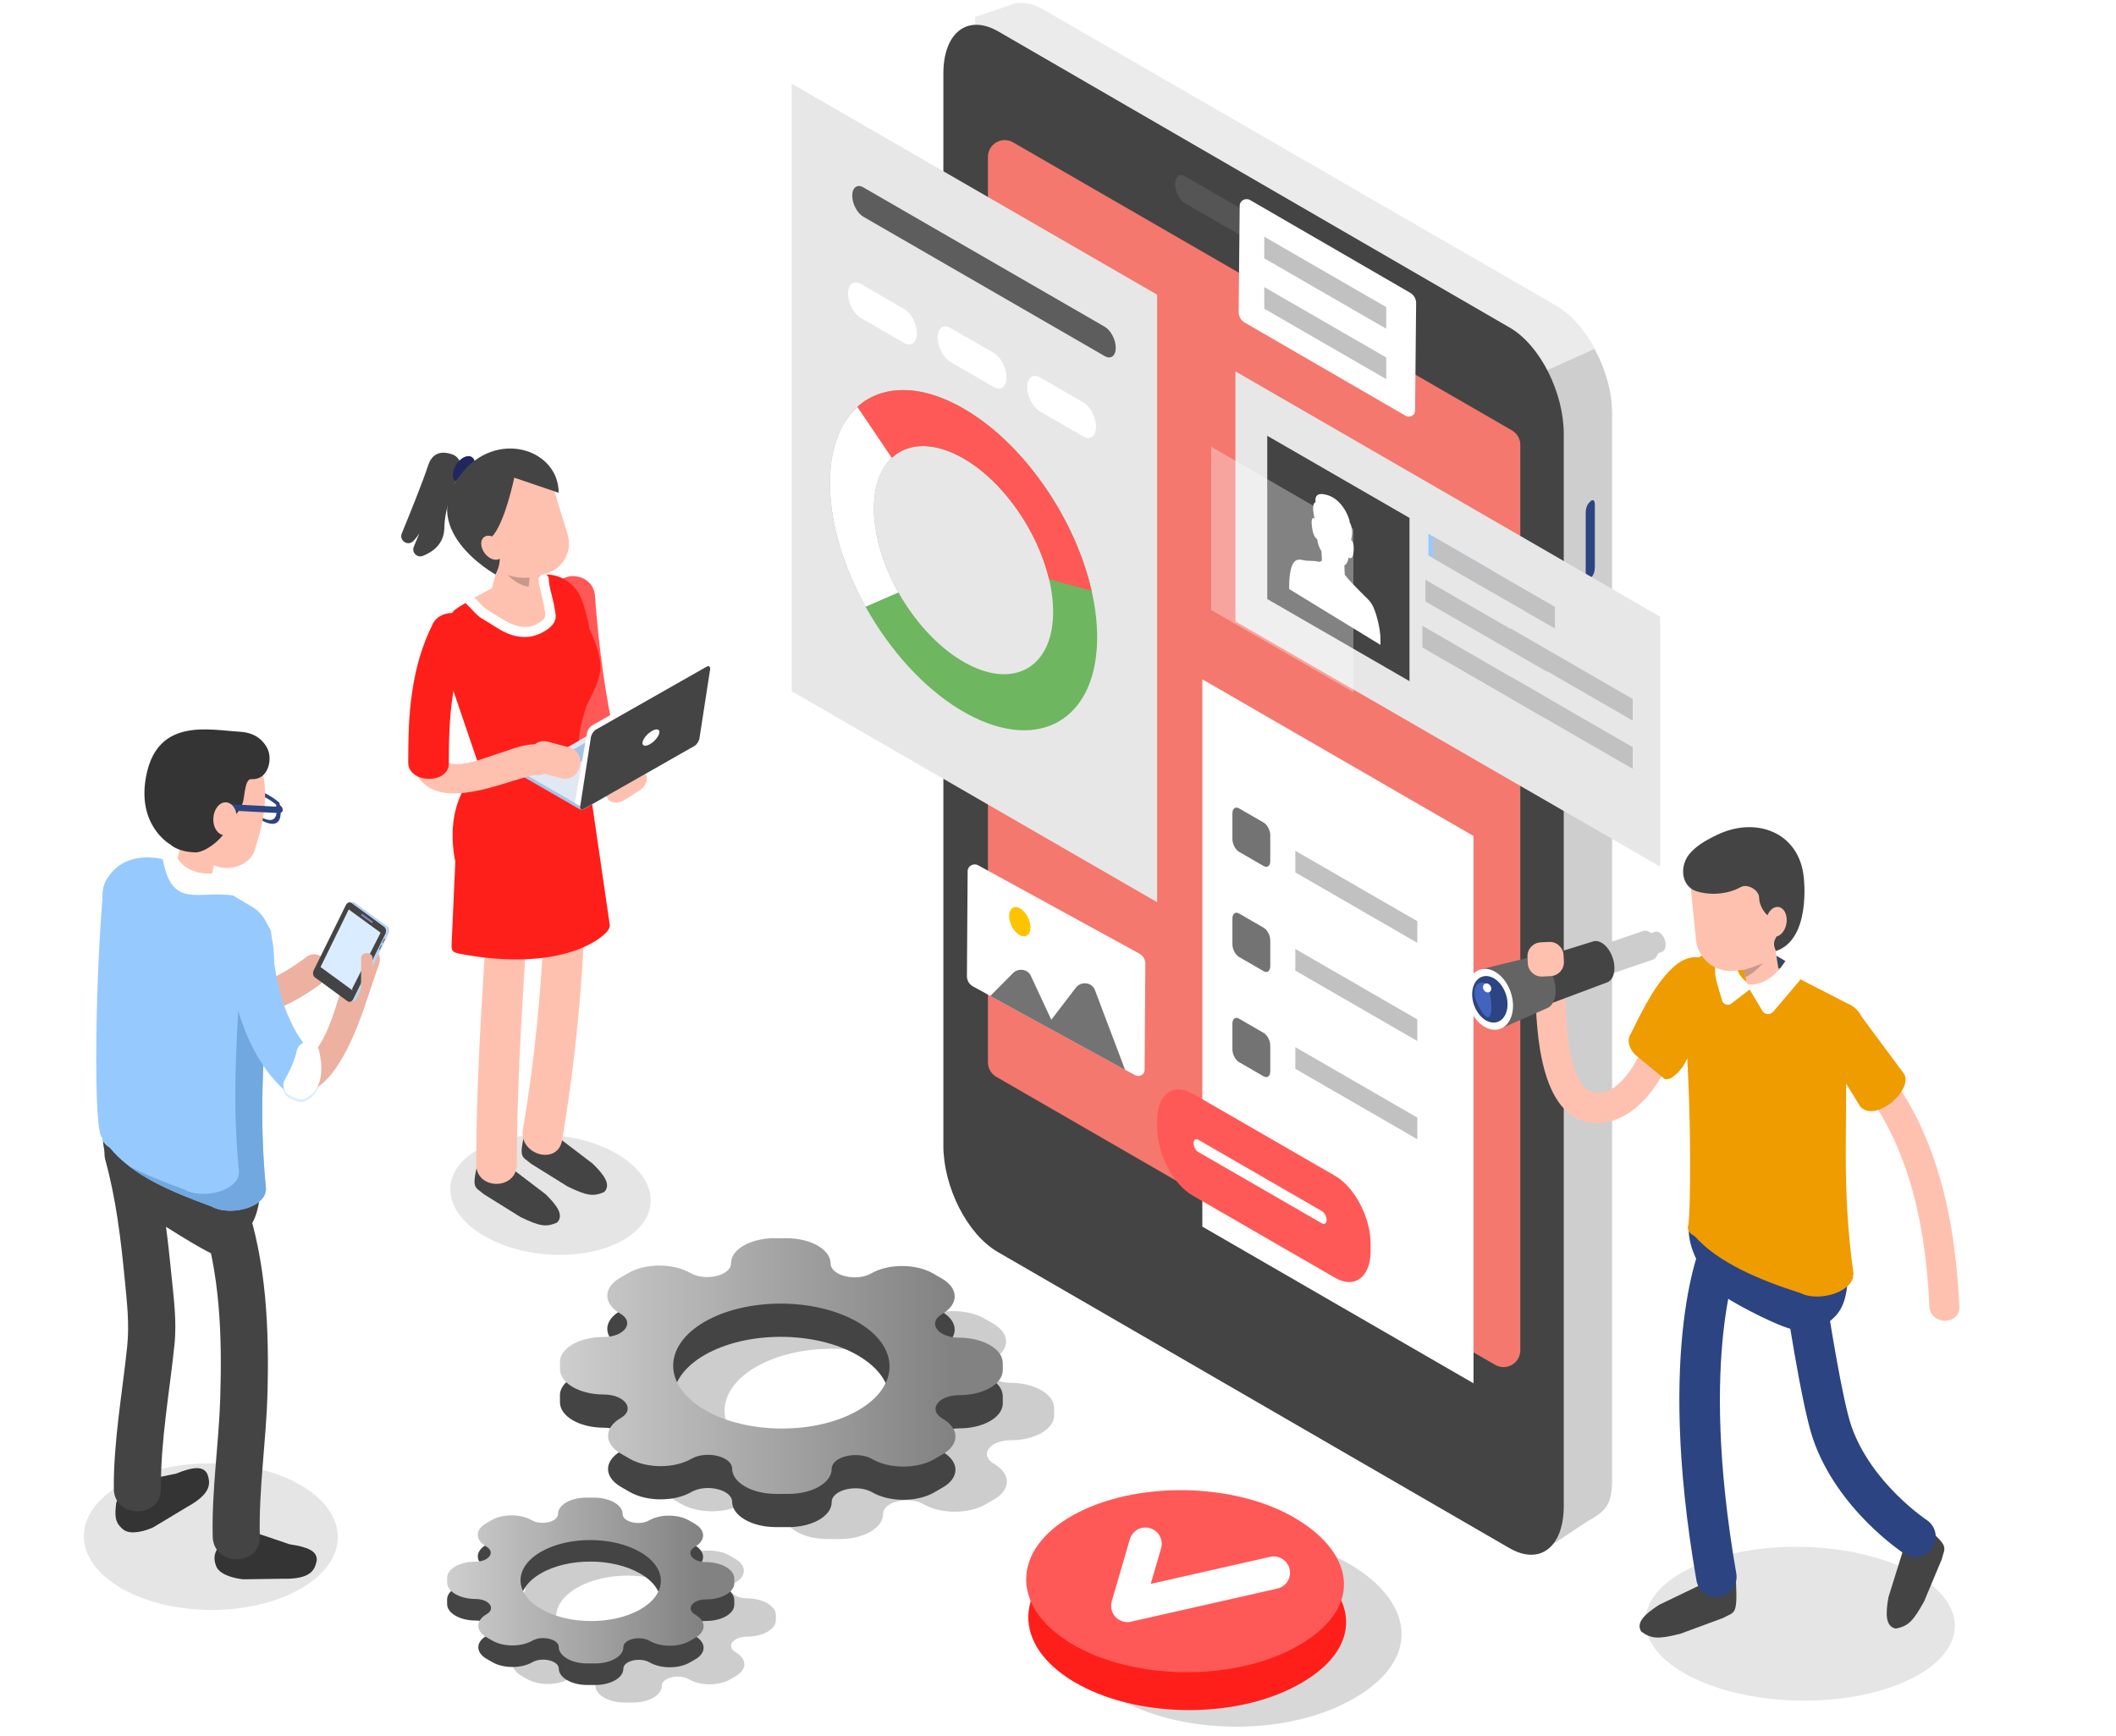 <?xml version="1.0" encoding="utf-8"?>
<!-- Generator: Adobe Illustrator 16.0.0, SVG Export Plug-In . SVG Version: 6.00 Build 0)  -->
<!DOCTYPE svg PUBLIC "-//W3C//DTD SVG 1.0//EN" "http://www.w3.org/TR/2001/REC-SVG-20010904/DTD/svg10.dtd">
<svg version="1.0" id="Layer_1" xmlns="http://www.w3.org/2000/svg" xmlns:xlink="http://www.w3.org/1999/xlink" x="0px" y="0px"
	 width="341.254px" height="280px" viewBox="0 0 341.254 280" enable-background="new 0 0 341.254 280" xml:space="preserve">
<symbol  id="New_Symbol" viewBox="-640.827 -588.985 1281.653 1177.97">
	<g>
		<path opacity="0.4" fill="#BFBFBF" enable-background="new    " d="M-370.893-251.373c26.458-17.602,69.814-20.311,96.844-6.047
			c27.026,14.262,27.487,40.092,1.03,57.695c-26.457,17.602-69.814,20.309-96.842,6.045
			C-396.885-207.939-397.349-233.771-370.893-251.373z"/>
		<g>
			<path fill="#444444" d="M-384.023,268.664c2.094,4.648-0.242,10.074-5.051,11.777c-5.906,2.092-13.269,2.271-16.482-7.518
				c-3.66-11.144-12.22-32.382-18.02-46.489c-1.992-4.853,4.166-8.967,7.846-5.228c3.223,3.275,6.021,7.561,7.031,13.002
				c0,0-3.227-9.076-6.614-16.678c-1.746-3.92,2.112-8.033,6.103-6.457c6.914,2.73,14.557,8.223,14.721,19.168
				C-394.291,243.704-388.084,259.632-384.023,268.664z"/>
			<path fill="#21275E" d="M-375.909,266.838c-3.016-4.626-7.793-6.853-10.673-4.977c-2.88,1.878-2.771,7.146,0.243,11.774
				c3.016,4.623,7.794,6.853,10.674,4.976S-372.894,271.463-375.909,266.838z"/>
			<path fill="#FFC1AF" d="M-319.177,107.189c-1.749-0.905-3.528-1.818-5.522-2.099c-4.605-0.646-9.572,2.137-14.157,4.827
				c-0.419,0.246-0.854,0.507-1.165,0.923c-0.645,0.857-0.531,2.025-0.262,2.939c1.656,5.626,4.33,5.485,8.201,8.726
				c1.749,1.46,3.301,3.188,5.027,4.678c2.697,2.327,5.796,4.06,8.879,5.78l0,0c3.739,2.086,17.377,9.236,20.159-0.989
				c1.204-4.419,0.807-7.319-1.362-10.197c-2.613-3.467-4.051-5.117-7.495-7.51C-310.775,111.565-314.978,109.363-319.177,107.189z"
				/>
			<path fill="#FFC1AF" d="M-338.55,117.057c1.479,3.744,1.858,5.936,3.95,9.153c1.631,2.51,3.979,4.454,6.756,5.563
				c5.385,2.146,14.355,5.204,17.336,3.134c3.839-2.665-0.083-7.139-2.482-9.889c-4.77-5.47-12.813-9.317-19.32-11.749
				c-1.115-0.416-2.022-0.154-2.65,0.444c-0.285-0.581,2.129,0.986,1.888,0.376C-334.545,110.366-340.008,113.37-338.55,117.057z"/>
			<polygon fill="#CFE6F3" points="-337.205,118.91 -343.545,112.252 -331.232,97.803 -323.967,105.194 			"/>
			<path fill="#444444" d="M-293.072-204.275l-28.766,21.927l-16.773,2.86c-5.543-21.832-3.031-19.188,3.336-24.778l25.033-15.586
				c13.179-6.308,17.362-7.101,25.04-3.736l0,0C-280.557-218.658-284.952-212.242-293.072-204.275z"/>
			<path fill="#444444" d="M-325.277-225.139l-28.765,21.924l-16.774,2.861c-5.543-21.83-3.032-19.187,3.336-24.777l25.033-15.588
				c13.179-6.306,17.361-7.101,25.041-3.736l0,0C-312.759-239.523-317.158-233.105-325.277-225.139z"/>
			<g>
				<g>
					<path fill="#FFFFFF" d="M-374.58,179.359c4.896,5.254,13.026,8.066,19.674,10.314c6.984,2.363,14.26,3.42,21.62,3.25
						c4.479-0.103,4.47,6.839,0,6.942c-8.62,0.199-16.99-1.308-25.143-4.065c-7.286-2.465-15.732-5.815-21.06-11.533
						C-382.536,180.998-377.638,176.078-374.58,179.359L-374.58,179.359z"/>
				</g>
			</g>
			<g>
				<path fill="#FF5957" d="M-319.34,183.952c2.729-37.285,7.482-73.914,15.818-110.377c3.982-17.415,30.793-10.158,26.809,7.274
					c-7.793,34.076-12.307,68.145-14.857,102.99C-292.868,201.549-320.646,201.809-319.34,183.952L-319.34,183.952z"/>
			</g>
			<g>
				<path fill="#FFC1AF" d="M-325.241,43.755c1.07-75.729-2.898-149.902-15.555-224.533c-2.963-17.479,23.793-24.994,26.778-7.383
					c13.079,77.125,17.651,153.643,16.546,231.916C-297.724,61.609-325.493,61.661-325.241,43.755L-325.241,43.755z"/>
			</g>
			<g>
				<path fill="#FFC1AF" d="M-361.551,22.157c-4.334-75.521-11.045-151.092-11.177-226.784c-0.031-17.869,27.739-17.896,27.77,0
					c0.132,75.691,6.843,151.264,11.177,226.784C-332.758,40.011-360.532,39.953-361.551,22.157L-361.551,22.157z"/>
			</g>
			<path fill="#FF1F1A" d="M-388.616,13.566c2.814-39.022,27.773-42.958,52.965-28.413c25.191,14.544,39.201,47.645,39.201,76.729
				c0,0-14.012,43.146-39.201,28.603C-360.842,75.94-391.885,58.875-388.616,13.566z"/>
			<path fill="#FF1F1A" d="M-302.755,174.792c0,0,16.683-26.215,14.776-42.028c-1.213-10.063-8.471-21.378-9.531-24.6
				c-8.678-26.367-3.885-34.352-4.822-41.646c0,0-5.783-25.077-67.687-1.375l-25.993,76.383L-302.755,174.792z"/>
			<path fill="#FF1F1A" d="M-391.435,124.779c-2.277,1.396-2.842,5.129-2.842,5.129c-1.574,13.616-9.061,19.803,5.754,43.113
				c2.382,3.744,34.787,20.539,59.144,24.942c11.806,2.133,23.479-4.438,28.241-15.449c2.785-6.438,5.484-19.172,5.484-19.178
				c1.158-25.006-9.918,7.827-11.676-5.979c0.059,0.334,0.145,0.673,0.192,1.004c0,0-3.019-23.323-5.308-41.383
				c-1.415-11.266-2.421-19.414-2.515-20.558c-0.003-0.051-0.01-0.127-0.007-0.141l-42.242-33.305l-22.23,40.141l0,0
				L-391.435,124.779z"/>
			<path fill="#FFC1AF" d="M-330.897,198.318c0,0,21.116-21.805,2.804-37.26c-18.313-15.458-49.502,19.086-49.502,19.086
				C-361.222,190.396-345.482,197.353-330.897,198.318z"/>
			<path fill="#FF1F1A" d="M-296.447,61.882l14.972-102.856c0.079-1.4-0.351-2.758-1.271-3.982
				c-5.747-7.635-34.811-27.621-98.318-16.389c-7.32,1.295-8.525,1.641-8.504,6.451l3.693,81.882l37.388,0.374L-296.447,61.882z"/>
			<path fill="#FFC1AF" d="M-340.447,185.738l10.071,38.883l-24.364-7.717l-8.195-31.749
				C-364.683,179.979-347.737,165.881-340.447,185.738z"/>
			<g>
				<g>
					<path fill="#FFFFFF" d="M-330.085,195.317c0.14-4.597,1.771-9.367,2.72-13.835c0.634-2.985,1.228-5.979,1.694-8.994
						c0.625-4.044-1.05-5.242-4.755-7.459c-9.083-5.437-18.035-1.178-25.972,3.753c-2.776,1.724-5.549,3.452-8.34,5.15
						c-3.716,2.263-6.076,5.833-9.27,8.705c-3.319,2.983-8.245-1.911-4.909-4.909c3.483-3.131,6.083-7.084,10.189-9.497
						c3.672-2.159,7.26-4.472,10.878-6.72c8.69-5.399,18.385-8.015,28.244-3.746c4.175,1.809,9.193,4.882,10.797,9.432
						c0.865,2.455,0.076,5.557-0.305,8.024c-0.996,6.445-3.848,14.152-4.029,20.095
						C-323.279,199.783-330.223,199.796-330.085,195.317L-330.085,195.317z"/>
				</g>
			</g>
			<path fill="#FFC1AF" d="M-331.597,197.006l7.246,2.213c11.16,3.41,17.501,15.33,14.094,26.491l-11.256,36.85
				c-3.409,11.16-15.329,17.501-26.488,14.095l-7.246-2.214c-11.16-3.409-17.503-15.33-14.096-26.49l11.256-36.851
				C-354.676,199.94-342.756,193.598-331.597,197.006z"/>
			<path fill="#C8988A" d="M-336.241,196.361c-3.234-0.71-11.492,0.099-15.029,1.74c0,0,6.868-7.322,14.43-8.087L-336.241,196.361z"
				/>
			<path fill="#444444" d="M-346.717,264.531c0,0-6.338-30.822-15.078-40.156l2.871-5.589c2.891-5.63,3.064-12.27,0.469-18.04
				l-1.07-2.382c0,0-57.373,31.752-21.027,71.632c24.594,26.988,64.2,13.021,64.182-15.786L-346.717,264.531z"/>
			<path fill="#FFC1AF" d="M-361.859,208.934c4.129-1.571,7.491,0.61,7.51,4.873c0.017,4.265-3.314,8.995-7.445,10.567
				c-4.129,1.571-7.49-0.609-7.509-4.873S-365.99,210.507-361.859,208.934z"/>
			<g>
				<path fill="#FFC1AF" d="M-261.478,50.515l-9.337-5.949c-4.56-2.91-9.95-2.689-11.981,0.487l-1.42,2.226
					c-2.032,3.18,0.04,8.163,4.604,11.073l9.336,5.95c4.56,2.907,9.949,2.688,11.979-0.488l1.423-2.227
					C-254.842,58.408-256.915,53.425-261.478,50.515z"/>
				<g>
					<path fill="#A7C3E4" d="M-339.786,60.384l0.019,2.271l2.923-1.131l0.625,1.442l73.146,42.231
						c0.881,0.508,2.434,0.441,3.451-0.146l31.492-18.181v0.507l5.822-2.339v-2.413h-0.038c-0.076-0.234-0.257-0.451-0.556-0.624
						l-76.116-43.946c-0.881-0.508-2.435-0.441-3.452,0.144l-36.475,21.06c-0.555,0.319-0.836,0.732-0.838,1.124H-339.786
						L-339.786,60.384z"/>
					<path fill="#E0E9F3" d="M-298.976,40.458l76.118,43.946c0.882,0.509,0.769,1.405-0.248,1.993l-36.475,21.058
						c-1.017,0.587-2.569,0.652-3.452,0.144l-76.115-43.945c-0.881-0.509-0.77-1.405,0.248-1.992l36.473-21.06
						C-301.408,40.016-299.855,39.952-298.976,40.458z"/>
					<path fill="#A7C3E4" d="M-304.174,68.763l18.422,10.638c0.213,0.124,0.186,0.341-0.061,0.48l-8.827,5.098
						c-0.246,0.143-0.622,0.158-0.836,0.034l-18.421-10.636c-0.213-0.122-0.188-0.34,0.061-0.482l8.826-5.096
						C-304.764,68.657-304.388,68.641-304.174,68.763z"/>
					<path fill="#FFFFFF" d="M-297.034,89.916c0.311,2.004,1.879,4.376,3.506,5.301l75.57,42.946
						c0.673,0.383,1.248,0.453,1.672,0.268l0.004,0.002l0.012-0.01c0.15-0.067,0.281-0.167,0.39-0.301l2.501-2.627l-2.273,0.202
						l-7.182-46.439c-0.311-2.003-1.88-4.377-3.508-5.3l-71.455-40.609l-2.308-2.595l-0.286-0.637
						c-1.445-0.313-4.906,2.144-4.906,2.144L-297.034,89.916z"/>
					<path fill="#444444" d="M-299.229,38.207l75.569,42.948c1.627,0.923,3.196,3.299,3.506,5.3l7.262,46.951
						c0.31,2.004-0.757,2.879-2.383,1.954l-75.57-42.946c-1.627-0.924-3.197-3.299-3.507-5.303l-7.263-46.95
						C-301.924,38.157-300.857,37.283-299.229,38.207z"/>
					<path fill="#FFFFFF" d="M-259.072,83.665c-0.384-2.494,1.879-3.053,5.055-1.248c3.176,1.805,6.064,5.291,6.451,7.786
						c0.383,2.492-1.879,3.053-5.055,1.247C-255.799,89.644-258.687,86.159-259.072,83.665z"/>
				</g>
			</g>
			<g>
				<path fill="#FFC1AF" d="M-397.952,162.488c-7.76-17.915-17.912-36.363-19.984-56.08c-1.515-14.408-2.836-37.878,7.662-49.288
					c9.988-10.855,26.646-8.972,39.637-6.251c8.031,1.681,15.846,4.228,23.672,6.654c3.437,1.064,6.882,2.085,10.341,3.078
					c1.446,0.417,5.161,0.558,3.48,0.984c12.995-3.3,18.539,16.781,5.536,20.084c-9.605,2.439-20.609-2.773-29.615-5.543
					c-8.938-2.748-25.968-10.264-35.152-6.129c-7.653,3.445-5.764,26.267-4.957,34.145c1.709,16.678,10.817,32.716,17.363,47.833
					C-374.695,164.148-392.633,174.767-397.952,162.488L-397.952,162.488z"/>
			</g>
			<g>
				<path fill="#FF1F1A" d="M-402.308,164.778c-15.234-30.108-16.881-62.589-16.887-94.843c-0.002-14.536,27.76-15.182,27.764-0.6
					c0.004,30.431,1.387,60.438,15.766,88.854C-368.875,171.609-395.583,178.065-402.308,164.778L-402.308,164.778z"/>
			</g>
			<path fill="#FFC1AF" d="M-302.411,66.14l0.484,1.801c1.426,5.303-1.748,10.805-7.051,12.229l-14.898,3.995
				c-5.298,1.421-10.797-1.751-12.223-7.047l-0.482-1.801c-1.426-5.304,1.747-10.806,7.052-12.229l14.897-3.995
				C-309.334,57.672-303.835,60.843-302.411,66.14z"/>
		</g>
	</g>
	<path opacity="0.77" fill="#BFBFBF" enable-background="new    " d="M-18.894-409.318L-18.894-409.318
		c-10.31,5.951-3.086,16.084,11.447,16.06l0,0c16.449-0.031,29.746,7.645,29.693,17.143l-0.025,4.89
		c-0.051,9.498-13.43,17.223-29.882,17.252l0,0c-14.532,0.024-21.866,10.184-11.622,16.098l0,0
		c11.597,6.695,11.537,17.584-0.131,24.322l-6.005,3.467c-11.671,6.738-30.532,6.771-42.128,0.078v-0.002
		c-10.244-5.914-27.839-1.681-27.885,6.711l0,0c-0.051,9.498-13.43,17.223-29.883,17.252l-8.466,0.016
		c-16.45,0.029-29.745-7.646-29.693-17.145l0,0c0.045-8.392-17.505-12.562-27.812-6.609l0,0c-11.67,6.736-30.529,6.771-42.126,0.076
		l-5.97-3.447c-11.596-6.692-11.536-17.584,0.132-24.319c10.31-5.953,3.087-16.082-11.445-16.058l0,0
		c-16.452,0.029-29.748-7.646-29.698-17.145l0.028-4.89c0.05-9.498,13.429-17.221,29.882-17.252l0,0
		c14.533-0.026,21.867-10.186,11.623-16.098h-0.002c-11.596-6.695-11.537-17.586,0.132-24.322l6.008-3.469
		c11.668-6.736,30.528-6.771,42.123-0.076c10.247,5.916,27.841,1.683,27.884-6.709c0.053-9.498,13.43-17.223,29.881-17.252
		l8.467-0.016c16.452-0.029,29.748,7.646,29.697,17.145l0,0c-0.045,8.392,17.502,12.562,27.81,6.609h0.002
		c11.669-6.738,30.531-6.771,42.126-0.078l5.97,3.449C-7.167-426.945-7.226-416.057-18.894-409.318z M-181.181-403.486
		c-28.961,16.724-29.107,43.744-0.328,60.361c28.78,16.617,75.589,16.531,104.549-0.189c28.961-16.721,29.106-43.743,0.327-60.36
		C-105.413-420.291-152.219-420.207-181.181-403.486z"/>
	<path opacity="0.77" fill="#BFBFBF" enable-background="new    " d="M-195.336-538.168L-195.336-538.168
		c-6.877,3.969-2.059,10.729,7.634,10.709l0,0c10.973-0.018,19.839,5.1,19.805,11.434l-0.019,3.263
		c-0.034,6.334-8.955,11.483-19.927,11.506l0,0c-9.692,0.016-14.585,6.791-7.753,10.735h0.002c7.734,4.466,7.693,11.729-0.09,16.222
		l-4.004,2.313c-7.782,4.494-20.363,4.519-28.097,0.052l0,0c-6.833-3.945-18.567-1.121-18.598,4.475v0.002
		c-0.034,6.334-8.957,11.486-19.929,11.506l-5.648,0.01c-10.973,0.021-19.838-5.1-19.805-11.434l0,0
		c0.031-5.596-11.672-8.379-18.547-4.408l0,0c-7.783,4.494-20.362,4.517-28.096,0.051l-3.982-2.299
		c-7.732-4.465-7.694-11.729,0.09-16.221c6.875-3.971,2.057-10.727-7.636-10.709l0,0c-10.972,0.021-19.839-5.1-19.806-11.436
		l0.018-3.259c0.035-6.336,8.958-11.485,19.93-11.508l0,0c9.693-0.016,14.584-6.791,7.752-10.736l0,0
		c-7.732-4.465-7.695-11.729,0.088-16.223l4.006-2.313c7.783-4.494,20.361-4.517,28.096-0.05c6.832,3.943,18.566,1.119,18.598-4.477
		c0.033-6.334,8.955-11.486,19.928-11.506l5.647-0.01c10.973-0.021,19.839,5.098,19.804,11.434l0,0
		c-0.029,5.598,11.674,8.377,18.549,4.408h0.002c7.782-4.492,20.361-4.517,28.096-0.051l3.98,2.299
		C-187.515-549.924-187.554-542.662-195.336-538.168z M-303.572-534.277c-19.316,11.152-19.413,29.177-0.218,40.259
		c19.192,11.082,50.412,11.024,69.726-0.128c19.316-11.151,19.414-29.176,0.219-40.258
		C-253.04-545.486-284.256-545.43-303.572-534.277z"/>
	<g>
		<path fill="#444444" d="M-54.014-401.174L-54.014-401.174c-10.308,5.951-3.085,16.084,11.448,16.057l0,0
			c16.451-0.031,29.745,7.646,29.695,17.144l-0.025,4.891c-0.053,9.498-13.432,17.221-29.882,17.252h-0.001
			c-14.532,0.025-21.865,10.184-11.621,16.1l0,0c11.596,6.693,11.537,17.582-0.131,24.32l-6.008,3.467
			c-11.668,6.738-30.529,6.773-42.128,0.076l0,0c-10.243-5.916-27.838-1.682-27.883,6.711l0,0
			c-0.052,9.498-13.431,17.224-29.882,17.252l-8.466,0.017c-16.452,0.028-29.748-7.646-29.695-17.146l0,0
			c0.046-8.391-17.503-12.561-27.813-6.608l0,0c-11.667,6.735-30.528,6.771-42.124,0.075l-5.969-3.444
			c-11.596-6.695-11.538-17.586,0.132-24.322c10.308-5.951,3.085-16.084-11.448-16.059l0,0c-16.451,0.03-29.747-7.646-29.695-17.146
			l0.025-4.887c0.053-9.5,13.432-17.224,29.883-17.252l0,0c14.534-0.027,21.867-10.187,11.623-16.101l0,0
			c-11.596-6.694-11.537-17.584,0.132-24.321l6.005-3.468c11.671-6.735,30.529-6.771,42.125-0.075
			c10.246,5.914,27.839,1.682,27.885-6.709c0.053-9.498,13.43-17.224,29.879-17.252l8.469-0.015
			c16.452-0.031,29.746,7.646,29.695,17.144l0,0c-0.046,8.391,17.502,12.563,27.812,6.608l0,0
			c11.669-6.737,30.53-6.771,42.128-0.076l5.967,3.445C-42.284-418.801-42.343-407.91-54.014-401.174z M-216.299-395.342
			c-28.96,16.721-29.106,43.744-0.326,60.36c28.779,16.617,75.586,16.531,104.547-0.188c28.96-16.721,29.107-43.744,0.328-60.359
			C-140.529-412.146-187.338-412.061-216.299-395.342z"/>
		<linearGradient id="SVGID_1_" gradientUnits="userSpaceOnUse" x1="-315.509" y1="-342.557" x2="-12.87" y2="-342.557">
			<stop  offset="0" style="stop-color:#CECECE"/>
			<stop  offset="0.883" style="stop-color:#828282"/>
		</linearGradient>
		<path fill="url(#SVGID_1_)" d="M-54.014-378.477L-54.014-378.477c-10.308,5.95-3.085,16.084,11.448,16.057l0,0
			c16.451-0.031,29.745,7.645,29.695,17.145l-0.025,4.89c-0.053,9.498-13.432,17.221-29.882,17.252h-0.001
			c-14.532,0.024-21.865,10.184-11.621,16.098l0,0c11.596,6.695,11.537,17.584-0.131,24.322l-6.008,3.467
			c-11.668,6.738-30.529,6.771-42.128,0.076l0,0c-10.243-5.916-27.838-1.682-27.883,6.711l0,0
			c-0.052,9.498-13.431,17.223-29.882,17.252l-8.466,0.016c-16.452,0.029-29.748-7.647-29.695-17.145l0,0
			c0.046-8.394-17.503-12.562-27.813-6.609l0,0c-11.667,6.736-30.528,6.771-42.124,0.076l-5.969-3.447
			c-11.596-6.692-11.538-17.582,0.132-24.319c10.308-5.953,3.085-16.084-11.448-16.06l0,0c-16.451,0.031-29.747-7.645-29.695-17.145
			l0.025-4.887c0.053-9.5,13.432-17.224,29.883-17.255l0,0c14.534-0.024,21.867-10.184,11.623-16.098l0,0
			c-11.596-6.695-11.537-17.584,0.132-24.322l6.005-3.467c11.671-6.735,30.529-6.77,42.125-0.076
			c10.246,5.914,27.839,1.683,27.885-6.709c0.053-9.498,13.43-17.223,29.879-17.252l8.469-0.016
			c16.452-0.029,29.746,7.646,29.695,17.145l0,0c-0.046,8.392,17.502,12.562,27.812,6.609l0,0
			c11.669-6.738,30.53-6.771,42.128-0.076l5.967,3.443C-42.284-396.104-42.343-385.215-54.014-378.477z M-216.299-372.645
			c-28.96,16.721-29.106,43.743-0.326,60.36c28.779,16.617,75.586,16.533,104.547-0.188c28.96-16.722,29.107-43.744,0.328-60.361
			C-140.529-389.449-187.338-389.365-216.299-372.645z"/>
	</g>
	<g>
		<path fill="#444444" d="M-223.034-527.125L-223.034-527.125c-6.686,3.859-2.002,10.432,7.424,10.412h0.001
			c10.668-0.019,19.289,4.959,19.257,11.119l-0.018,3.17c-0.032,6.16-8.709,11.17-19.377,11.188l0,0
			c-9.426,0.017-14.182,6.604-7.537,10.439l0,0c7.52,4.344,7.481,11.404-0.086,15.772l-3.896,2.248
			c-7.567,4.369-19.799,4.394-27.319,0.05l0,0c-6.643-3.837-18.053-1.091-18.084,4.352l0,0c-0.033,6.16-8.709,11.17-19.379,11.189
			l-5.49,0.01c-10.668,0.02-19.29-4.959-19.257-11.119l0,0c0.028-5.441-11.351-8.146-18.036-4.287l0,0
			c-7.567,4.371-19.799,4.394-27.319,0.053l-3.87-2.237c-7.521-4.341-7.482-11.402,0.085-15.771
			c6.687-3.859,2.001-10.432-7.423-10.412l0,0c-10.67,0.021-19.292-4.959-19.259-11.119l0.019-3.17
			c0.031-6.157,8.709-11.17,19.379-11.188l0,0c9.425-0.019,14.182-6.605,7.537-10.441l0,0c-7.521-4.344-7.482-11.403,0.086-15.772
			l3.895-2.248c7.566-4.369,19.797-4.394,27.318-0.049c6.643,3.836,18.053,1.09,18.082-4.354
			c0.033-6.158,8.709-11.168,19.377-11.188l5.492-0.011c10.668-0.02,19.291,4.959,19.258,11.119l0,0
			c-0.029,5.441,11.352,8.146,18.036,4.287l0,0c7.567-4.371,19.8-4.393,27.321-0.051l3.869,2.233
			C-215.429-538.557-215.465-531.494-223.034-527.125z M-328.278-523.342c-18.78,10.844-18.876,28.369-0.212,39.145
			c18.664,10.776,49.02,10.722,67.801-0.123c18.781-10.844,18.877-28.369,0.213-39.145
			C-279.141-534.241-309.497-534.186-328.278-523.342z"/>
		<linearGradient id="SVGID_2_" gradientUnits="userSpaceOnUse" x1="-392.617" y1="-489.111" x2="-196.351" y2="-489.111">
			<stop  offset="0" style="stop-color:#CECECE"/>
			<stop  offset="0.883" style="stop-color:#828282"/>
		</linearGradient>
		<path fill="url(#SVGID_2_)" d="M-223.034-512.406L-223.034-512.406c-6.686,3.861-2.002,10.433,7.424,10.414h0.001
			c10.668-0.02,19.289,4.959,19.257,11.117l-0.018,3.172c-0.032,6.158-8.709,11.168-19.377,11.188l0,0
			c-9.426,0.016-14.182,6.604-7.537,10.438l0,0c7.52,4.342,7.481,11.402-0.086,15.773l-3.896,2.248
			c-7.567,4.369-19.799,4.393-27.319,0.051l0,0c-6.643-3.838-18.053-1.092-18.084,4.352l0,0
			c-0.033,6.158-8.709,11.168-19.379,11.188l-5.49,0.01c-10.668,0.021-19.29-4.959-19.257-11.119l0,0
			c0.028-5.438-11.351-8.145-18.036-4.287l0,0c-7.567,4.371-19.799,4.394-27.319,0.054l-3.87-2.236
			c-7.521-4.342-7.482-11.404,0.085-15.771c6.687-3.86,2.001-10.43-7.423-10.413l0,0c-10.67,0.02-19.292-4.96-19.259-11.119
			l0.019-3.17c0.031-6.158,8.709-11.168,19.379-11.188l0,0c9.425-0.018,14.182-6.604,7.537-10.441l0,0
			c-7.521-4.34-7.482-11.401,0.086-15.772l3.895-2.248c7.566-4.369,19.797-4.391,27.318-0.049c6.643,3.836,18.053,1.09,18.082-4.353
			c0.033-6.159,8.709-11.17,19.377-11.188l5.492-0.012c10.668-0.019,19.291,4.961,19.258,11.118l0,0
			c-0.029,5.443,11.352,8.146,18.036,4.287l0,0c7.567-4.369,19.8-4.391,27.321-0.049l3.869,2.234
			C-215.429-523.836-215.465-516.775-223.034-512.406z M-328.278-508.623c-18.78,10.844-18.876,28.369-0.212,39.146
			c18.664,10.772,49.02,10.719,67.801-0.125c18.781-10.845,18.877-28.369,0.213-39.144
			C-279.142-519.521-309.497-519.467-328.278-508.623z"/>
	</g>
	<g>
		<path fill="#CECECE" d="M363.194-464.17L14.996-250.322c-20.994,12.121-38.014,44.64-38.014,72.631l-0.002,732.656
			c0,27.992,17.02,40.859,38.014,28.738L365.47,381.355c20.995-12.121,38.015-44.64,38.015-72.632l0.001-729.192
			c0-18.418-5.738-21.801-17.326-28.488L363.194-464.17z"/>
		<path fill="#EBEBEB" d="M142.298,240.086c0,0-165.475-445.047-165.475-417.055l-8.569,756.341l23.101,7.786
			c6.465,3.046,14.619,2.382,23.481-2.734l350.475-202.348c10.253-5.919,19.556-16.699,26.393-29.442L142.298,240.086z"/>
		<path fill="#444444" d="M333.283-466.92L-16.333-264.574c-20.993,12.123-37.151,44.642-37.151,72.631v732.657
			c0,27.992,16.573,40.858,37.569,28.737l349.42-202.348c20.995-12.121,36.96-44.64,36.96-72.632v-732.655
			C370.464-466.176,354.276-479.043,333.283-466.92z"/>
		<path fill="#2C4481" d="M385.47,240.73v-41.848c0-2.912,1.739-4.264,3.924-3.002l-0.521,0.356c2.185,1.262,2.832,4.677,2.832,7.59
			v41.847c0,2.913-0.671,4.264-2.856,3.003l-0.013-0.356C386.649,247.058,385.47,243.644,385.47,240.73z"/>
		<path fill="#2C4481" d="M385.47,167.475v-41.848c0-2.912,1.739-4.264,3.924-3.003l-0.521,0.358
			c2.185,1.261,2.832,4.676,2.832,7.588v41.848c0,2.912-0.671,4.264-2.856,3.003l-0.013-0.356
			C386.649,173.802,385.47,170.388,385.47,167.475z"/>
		<path fill="#F4786E" d="M323.587-341.715L-17.292-144.908c-3.544,2.047-5.729,5.828-5.729,9.922v618.723
			c0,8.819,9.549,14.332,17.189,9.922l340.876-196.806c3.546-2.046,5.729-5.828,5.729-9.923v-618.721
			C340.774-340.611,331.228-346.123,323.587-341.715z"/>
		<path fill="#555555" d="M219.841,389.567l-108.105,62.418c-3.791,2.188-6.895,8.117-6.895,13.176l0,0
			c0,5.057,3.104,7.403,6.896,5.214l108.104-62.418c3.794-2.189,6.897-8.119,6.897-13.177l0,0
			C226.738,389.723,223.636,387.377,219.841,389.567z"/>
	</g>
	<polygon fill="#E7E7E7" points="436.375,169.497 146.098,337.162 146.098,166.313 436.375,-1.276 	"/>
	<polygon fill="#444444" points="265.059,125.482 167.841,181.611 167.841,293.168 265.059,237.04 	"/>
	<path fill="#FFFFFF" d="M245.201,154.21c0.004,7.416-3.203,19.939-6.226,24.412v-0.001c-1.39,2.056-3.089,3.668-4.587,5.091
		c-1.546,1.466-3.564,3.545-5.514,5.558c-0.652,0.672-1.311,1.35-1.957,2.011l0,0l-3.942,4.236c-0.59,0.759-1.18,1.516-1.768,2.272
		c-0.103,0.131-0.316,0.362-0.415,0.527c-0.038,0.284-0.012,0.593-0.023,0.852c-0.078,1.808-0.156,3.616-0.234,5.424
		c1.598,0.852,2.563,2.774,2.863,5.324c2.645-1.616,3.219,1.828,3.453,4.271c0.164,1.734,0.368,6.109-1.686,7.771
		c0.045,0.272,0.09,0.535,0.138,0.764c0.305,1.435,0.564,2.921,0.555,4.59c-0.009,1.67-0.302,3.542-1.024,5.396
		c-0.17,0.431-0.395,0.895-0.665,1.238c0.035,0.565-0.137,1.308-0.337,1.974c-1.564,5.196-4.695,9.863-7.951,12.746
		c-3.255,2.882-6.623,4.158-9.755,4.608c-2.304,0.329-5.353,0.021-5.394-4.075c-0.006-0.532,0.104-1.048,0.287-1.547
		c-0.438,0.215-0.774-0.065-0.996-0.411c-0.664-1.038-0.883-2.612-0.822-4.313c0.063-1.699,0.389-3.529,0.762-5.359
		c0.059-0.282,0.112-0.596,0.17-0.917c-2.527,1.524-1.999-3.732-1.702-5.886c0.37-2.685,1.135-6.719,3.532-8.271
		c0.175-1.199,0.418-2.407,0.797-3.627c0.556-1.786,1.304-3.366,2.182-4.818c-0.005-0.022-0.018-0.034-0.017-0.065
		c0.08-1.856,0.161-3.715,0.241-5.57c0.006-0.157,0.054-0.462,0.043-0.646c-0.037,0.134-0.418-0.179-0.521-0.229
		c-0.363-0.18-0.725-0.358-1.085-0.536c-0.004,0.006-0.008,0.012-0.012,0.019l-1.031,0.166l-0.01,0.031l-0.246,0.054
		c-0.674,0.146-1.369,0.229-2.068,0.288l-0.084,0.015l0.002-0.005c-0.885,0.069-1.777,0.098-2.655,0.119
		c-1.583,0.04-3.222,0.08-4.731,0.407c-1.477,0.32-3.149,0.685-4.486,0.227c-2.789-0.957-5.603-5.239-5.48-19.891l62.404-38.16
		L245.201,154.21z M226.324,214.314c-0.024-0.236-0.049-0.45-0.068-0.617C226.274,213.887,226.299,214.094,226.324,214.314z"/>
	<polygon fill="#96CAFF" points="321.778,200.92 277.958,226.222 277.958,211.424 321.778,186.124 	"/>
	<polygon fill="#C1C1C1" points="359.269,131.835 275.91,179.962 275.91,194.759 359.269,146.634 	"/>
	<polygon fill="#C1C1C1" points="417.583,98.511 334.227,146.638 334.227,161.435 417.583,113.308 	"/>
	<polygon fill="#C1C1C1" points="417.583,65.576 334.227,113.702 334.227,128.499 417.583,80.373 	"/>
	<polygon fill="#C1C1C1" points="364.432,161.435 281.071,209.561 281.071,224.36 364.432,176.233 	"/>
	<polygon fill="#C1C1C1" points="357.221,100.374 273.865,148.5 273.865,163.298 357.221,115.172 	"/>
	<polygon opacity="0.33" fill="#FFFFFF" enable-background="new    " points="226.723,117.978 129.502,174.106 129.502,285.664 
		226.723,229.536 	"/>
	<g>
		<polygon fill="#FFFFFF" points="123.479,126.752 123.479,-247.254 308.789,-354.322 308.789,19.684 		"/>
		<polygon fill="#C1C1C1" points="270.391,-53.342 187.033,-5.215 187.033,9.582 270.391,-38.544 		"/>
		<polygon fill="#C1C1C1" points="270.391,-120.441 187.033,-72.313 187.033,-57.516 270.391,-105.643 		"/>
		<polygon fill="#C1C1C1" points="270.391,-187.541 187.033,-139.414 187.033,-124.617 270.391,-172.742 		"/>
		<path fill="#737373" d="M165.379-0.841l-16.807,9.703c-2.504,1.445-4.535,5.323-4.535,8.662l-0.001,17.602
			c0,3.34,2.03,4.874,4.534,3.428l16.807-9.701c2.504-1.446,4.535-5.326,4.535-8.663V2.585
			C169.915-0.753,167.883-2.289,165.379-0.841z"/>
		<path fill="#737373" d="M165.379-72.697l-16.807,9.703c-2.504,1.445-4.535,5.324-4.535,8.662l-0.001,17.602
			c0,3.34,2.03,4.874,4.534,3.429l16.807-9.704c2.504-1.447,4.535-5.324,4.535-8.662V-69.27
			C169.915-72.609,167.883-74.145,165.379-72.697z"/>
		<path fill="#737373" d="M165.379-144.557l-16.807,9.705c-2.504,1.444-4.535,5.323-4.535,8.661l-0.001,17.603
			c0,3.34,2.03,4.875,4.534,3.428l16.807-9.703c2.504-1.446,4.535-5.323,4.535-8.664v-17.6
			C169.915-144.467,167.883-146,165.379-144.557z"/>
		<path fill="#FF5957" d="M214.298-282.279l-97.512,56.297c-13.297,7.681-24.176,28.466-24.176,46.195v5.193
			c0,17.729,10.879,25.955,24.176,18.278l97.514-56.301c13.297-7.676,24.177-28.465,24.177-46.192v-5.195
			C238.478-281.732,227.598-289.957,214.298-282.279z"/>
		<path fill="#FFFFFF" d="M205.264-245.078l-84.625,48.857c-1.725,0.996-3.137,3.692-3.137,5.996l0,0
			c0,2.301,1.412,3.371,3.137,2.373l84.625-48.857c1.727-0.998,3.139-3.695,3.139-5.998l0,0
			C208.401-245.01,206.99-246.076,205.264-245.078z"/>
	</g>
	<g>
		<path opacity="0.4" fill="#BFBFBF" enable-background="new    " d="M610.166-555.049c-39.322-20.938-106.217-21.605-149.412-1.486
			c-43.195,20.117-46.335,53.398-7.014,74.336c39.323,20.938,106.218,21.604,149.414,1.488
			C646.349-500.828,649.486-534.109,610.166-555.049z"/>
		<path fill="#444444" d="M592.356-500.469l11.396,36.528l12.721,12.742c18.145-15.436,14.359-14.694,12.288-23.418l-12.057-28.776
			c-7.511-13.513-10.635-16.759-19.316-18.562l0,0C590.36-520.545,590.229-512.316,592.356-500.469z"/>
		<g>
			<path fill="#2C4481" d="M610.836-473.084c-2.587,0-5.2,0.727-7.53,2.246c-1.86,1.213-45.746,30.268-62.396,78.156
				c-8.166,23.491-19.156,98.092-19.621,101.256c-1.108,7.555,4.117,14.571,11.672,15.68c7.541,1.127,14.573-4.115,15.68-11.67
				c3.057-20.836,12.316-78.732,18.384-96.188c13.487-38.795,51.033-63.848,51.409-64.096c6.37-4.188,8.154-12.752,3.977-19.131
				C619.756-470.881,615.341-473.084,610.836-473.084z"/>
		</g>
		<path fill="#444444" d="M435.694-505.67l34.479,16.584l17.99-0.611c1.09-23.801-0.949-20.526-8.738-24.963l-29.261-10.813
			c-15-3.724-19.505-3.654-26.743,1.469l0,0C419.658-517.906,425.582-512.195,435.694-505.67z"/>
		<g>
			<g>
				<path fill="#2C4481" d="M474.721-500.4c-6.595,0-12.434,4.738-13.602,11.459c-28.205,162.408,3.441,230.75,4.801,233.58
					c3.309,6.881,11.571,9.771,18.449,6.466c6.854-3.3,9.754-11.509,6.5-18.371c-0.477-1.056-28.854-65.265-2.513-216.941
					c1.306-7.522-3.731-14.68-11.253-15.986C476.304-500.336,475.505-500.4,474.721-500.4z"/>
			</g>
		</g>
		<g>
			<path fill="#FFC1AF" d="M426.813-117.826c-3.795-12.856-15.96-36.897-31.84-38.035c-23.805-1.7-23.064,56.816-23.391,69.373
				c-0.343,13.16-20.831,13.211-20.488,0c0.703-26.934,2.678-91.485,43.672-89.903c26.154,1.008,45.211,30.782,51.803,53.116
				C450.309-110.604,430.542-105.191,426.813-117.826L426.813-117.826z"/>
		</g>
		<path fill="#EE9C00" d="M447.701-67.951c-13.096-10.522-22.216-28.727-31.358-47.426c-3.362-4.75-0.808-11.838,4.702-15.848
			l18.279-15.107c4.255-1.867,11.478,6.115,13.693,10.383l24.379,46.99c3.967,7.646,1.706,16.994-5.231,21.617l0,0
			C464.936-62.521,457.539-60.76,447.701-67.951z"/>
		<path fill="#36475C" d="M527.202-88.924l-49.417,10.086l6.098,24.336c14.723,0.889,25.285-3.385,38.041-11.291L527.202-88.924z"/>
		<g>
			<path fill="#2C4481" d="M480.643-295.203c7.563-5.238,41.104-23.141,50.303-22.914c11.109,0.279,16.561,1.277,24.518,9.037
				c7.548,7.359,8.922,18.865,9.25,29.404c0.092,2.912,0.11,5.951-1.16,8.574c-1.373,2.832-4.049,4.771-6.637,6.563
				c-20.233,14.039-60.352,49.193-87.275,36.303C438.528-243.127,468.004-286.451,480.643-295.203z"/>
		</g>
		<path fill="#EE9C00" d="M454.215-71.301c-5.497-7.73-4.617-12.33-3.915-22.543c0.688-9.986,7.82-18.357,17.561-20.658
			l99.489-23.504c0,0,18.892,31.567-0.979,42.154c-10.703,5.7-42.128,21.344-55.184,28.565
			C492.014-56.676,466.916-53.441,454.215-71.301z"/>
		<path fill="#EE9C00" d="M455.539-246.396c1.586,4.427,3.25,99.71-5.304,166.605l112.888-48.086
			c1.539-50.613-3.196-90.801,5.419-152.197L455.539-246.396z"/>
		<path fill="#EE9C00" d="M532.063-292.611c-27.764,8.84-56.095,20.713-72.183,38.854c-7.697,4.026-5.236,9.688,3.235,15.061l0,0
			c8.474,5.371,21.706,6.472,29.403,2.441l70.355-36.822c7.698-4.029,7.063-11.721-1.408-17.092l0,0
			C552.992-295.541,539.762-296.641,532.063-292.611z"/>
		<path fill="#FFFFFF" d="M501.466-82.184c0,0-12.047-0.451-15.17,20.42l-8.067,0.785c-1.071-0.925-3.412-0.427-4.2-7.482
			c-0.469-4.199-0.003-8.449,1.187-12.504l3.474-11.824c0.778-2.65,4.112-3.738,6.298-2.051L501.466-82.184z"/>
		<path fill="#FFC1AF" d="M494.771-77.906l-6.698,42.508l25.177-10.76l5.438-34.707C520.013-86.566,500.479-99.836,494.771-77.906z"
			/>
		<path fill="#FFC1AF" d="M495.091-71.623l-8.416-0.828c-12.963-1.272-24.615,8.289-25.889,21.254l-4.211,42.806
			c-1.273,12.963,8.289,24.612,21.255,25.889l8.416,0.827c12.962,1.274,24.614-8.289,25.888-21.252l4.211-42.807
			C517.62-58.699,508.057-70.35,495.091-71.623z"/>
		<path fill="#444444" d="M491.455-15.237c-8.561-4.729-20.248-5.988-30.277-2.848c-10.883,3.41-11.839,18.14-4.008,26.434
			c4.233,4.48,8.713,7.583,18.058,12.101c26.503,12.808,56.212,1.887,59.259-29.121c0,0,5.262-42.408-19.129-50.291l-0.848,2.58
			c-0.666,2.031-0.4,4.235,0.675,6.086c1.989,3.42,3.903,9.653-4.065,14.682c-3.509,2.218-7.146,7.938-7.156,13.124
			C503.953-17.244,496.048-12.701,491.455-15.237z"/>
		<path fill="#FFC1AF" d="M519.752-46.529c-3.244-3.715-7.701-3.328-9.955,0.865c-2.253,4.193-1.448,10.603,1.798,14.316
			c3.245,3.716,7.702,3.328,9.955-0.865C523.805-36.406,523-42.816,519.752-46.529z"/>
		<path fill="#C8988A" d="M493.527-71.777c3.761,0.847,12.054,4.039,13.14,4.568c0,0-5.959-6.838-12.07-9.584L493.527-71.777z"/>
		<path fill="#FFFFFF" d="M495.229-81.467c0,0,13.919-4.152,26.693,15.674l9.389-10.729c0.859-1.668,0.961-1.864-0.355-3.422
			l-17.211-20.301c-2.016-2.383-5.936-2.281-7.406,0.191L495.229-81.467z"/>
		<g>
			<path fill="#CDCDCD" d="M432.813-45.822l-38.893-13.246l4.684-13.752l38.893,13.244c2.391,0.816,3.277,4.555,1.984,8.351
				C438.188-47.428,435.202-45.008,432.813-45.822z"/>
			<path fill="#CDCDCD" d="M424.749-45.232l-55.347-18.846l6.662-19.57L431.411-64.8c3.401,1.156,4.669,6.477,2.828,11.879
				C432.397-47.518,428.149-44.074,424.749-45.232z"/>
			<path fill="#444444" d="M390.408-52.4c-0.023-0.008-0.043-0.021-0.066-0.03l-67.934-21.076l0.008-0.023
				c-0.091-0.024-0.184-0.037-0.274-0.065c-4.79-1.631-6.244-10.097-3.245-18.906c3-8.812,9.315-14.629,14.108-12.998
				c0.089,0.031,0.171,0.08,0.257,0.115l0.008-0.023l66.684,24.979l0,0c4.791,1.631,6.539,9.229,3.904,16.969
				C401.221-55.721,395.199-50.77,390.408-52.4z"/>
			<g>
				<path fill="#646464" d="M346.705-63.387c-0.029-0.011-0.055-0.027-0.083-0.035l-32.841-8.035l14.91-39.879l29.875,13.109l0,0
					c5.955,2.028,8.128,11.471,4.853,21.092C360.145-67.514,352.66-61.359,346.705-63.387z"/>
				<path fill="#FFFFFF" d="M334.221-87.068c3.809-11.184,0.512-22.426-7.363-25.106s-17.345,4.213-21.153,15.397
					c-3.809,11.185-0.512,22.427,7.364,25.107C320.941-68.988,330.414-75.883,334.221-87.068z"/>
				<path fill="#2C4481" d="M330.851-88.215c2.907-8.541,0.392-17.125-5.623-19.174c-6.013-2.047-13.244,3.217-16.154,11.76
					c-2.906,8.539-0.389,17.123,5.624,19.17C320.71-74.41,327.942-79.674,330.851-88.215z"/>
			</g>
		</g>
		<path fill="#FFC1AF" d="M354.621-53.016l5.783,0.299c5.189,0.266,9.652-3.76,9.92-8.951l0.23-4.477
			c0.268-5.188-3.759-9.652-8.949-9.919l-5.781-0.299c-5.188-0.268-9.652,3.761-9.92,8.947l-0.23,4.479
			C345.406-57.748,349.434-53.283,354.621-53.016z"/>
		<g>
			<path fill="#FFC1AF" d="M558.649-122.811c9.527-20.22,23.881-37.771,34.021-57.709c19.105-37.566,25.612-79.527,27.654-121.222
				c0.644-13.125,21.134-13.201,20.487,0c-2.099,42.822-8.713,85.438-27.021,124.551c-10.625,22.691-26.809,42.136-37.449,64.72
				C570.725-100.551,553.059-110.939,558.649-122.811L558.649-122.811z"/>
		</g>
		<path fill="#EE9C00" d="M544.41-118.693l28.773-46.7c11.276-11.382,37.617,13.159,29.254,23.307l-31.517,42.449
			c-5.382,6.465-14.785,7.797-21.751,3.084l0,0C541.91-101.469,539.812-111.23,544.41-118.693z"/>
		<path fill="#4264BE" d="M318.925-83.689c-1.01,3.533-5.715,4.416-7.896,1.457c-2.041-2.766-2.761-7.536,1.901-15.69
			C321.599-113.084,322.77-97.141,318.925-83.689z"/>
		<path fill="#FFFFFF" d="M320.376-82.754c0.929-1.531,0.66-3.394-0.602-4.156c-1.259-0.764-3.033-0.141-3.961,1.392
			c-0.929,1.53-0.658,3.393,0.602,4.155C317.674-80.602,319.451-81.223,320.376-82.754z"/>
	</g>
	<g>
		<path fill="#DAECFF" d="M-480.113-128.639c1.94-8.148,4.442-26.188-9.189-32.726c-2.024-0.971-4.393-0.946-6.441-0.028
			l-4.167,1.864c-4.206,1.881-5.866,6.974-3.575,10.972c2.945,5.133,6.499,12.36,8.117,19.639c1.035,4.656,5.836,7.406,10.313,5.762
			l0.065-0.022C-482.56-124.074-480.714-126.115-480.113-128.639z"/>
		<path opacity="0.4" fill="#BFBFBF" enable-background="new    " d="M-492.53-494.627c-33.775-19.498-88.706-19.398-122.694,0.223
			c-33.986,19.623-34.158,51.338-0.384,70.838c33.775,19.5,88.706,19.4,122.694-0.223
			C-458.929-443.412-458.756-475.127-492.53-494.627z"/>
		<path fill="#343434" d="M-500.109-464.373l-34.746,11.754l-10.457-8.348c-5.502-7.146-7.842-11.287-5.09-18.351
			c2.314-5.938,12.644-8.409,18.481-8.942l26.935,0.381c19.533-0.465,21.934,6.225,23.238,12.135l0,0
			C-480.865-468.783-488.458-466.094-500.109-464.373z"/>
		<path fill="#343434" d="M-577.904-416.072l-35.941-7.328l-4.836-12.477c-1.158-8.939-1.096-13.699,4.836-18.416
			c4.986-3.967,15.158-0.906,20.471,1.57l23.085,13.885c17.112,9.428,15.819,16.414,13.974,22.18l0,0
			C-559.058-410.197-566.972-411.693-577.904-416.072z"/>
		<path opacity="0.46" fill="#FFFFFF" enable-background="new    " d="M-537.301,56.744l-0.422-3.766c0,0-1.195-11.358-11.431-3.862
			c-10.235,7.499-7.784,21.522-7.784,21.522S-548.344,70.369-537.301,56.744z"/>
		<path fill="#513554" d="M-549.275,48.799c13.361-9.697,14.817,3.548,14.817,3.548l0.109-0.07l0.239,4.544
			c-14.083,16.302-24.457,17.174-24.457,17.174S-562.635,58.498-549.275,48.799z M-556.448,70.027c0,0,8.307-0.799,19.07-13.415
			l-0.383-3.261c0,0-1.084-9.837-11.023-2.623C-558.726,57.943-556.448,70.027-556.448,70.027z"/>
		<polygon fill="#513554" points="-529.417,49.016 -537.441,54.233 -537.18,59.178 -529.154,53.962 		"/>
		<path fill="#513554" d="M-558.428,70.146l-1.421,0.924c-0.776,0.505-1.358,1.777-1.302,2.844l0,0
			c0.057,1.066,0.73,1.521,1.506,1.02l1.421-0.926c0.776-0.504,1.358-1.775,1.303-2.844l0,0
			C-556.979,70.099-557.652,69.642-558.428,70.146z"/>
		<path fill="#513554" d="M-506.527,36.402l-1.422,0.923c-0.777,0.506-1.359,1.778-1.303,2.845l0,0
			c0.057,1.066,0.73,1.522,1.507,1.021l1.421-0.927c0.775-0.504,1.357-1.776,1.302-2.844l0,0
			C-505.08,36.354-505.753,35.898-506.527,36.402z"/>
		<g>
			<g>
				<g>
					<g>
						<path fill="#2C4481" d="M-507.224,42.427c0,0-11.494,10.623-26.516,10.864l0.444-4.529l0.117-0.053
							c0,0,2.131-14.032,16.603-19.672C-502.104,23.4-507.224,42.427-507.224,42.427z M-517.195,31.391
							c-10.767,4.194-12.35,14.619-12.35,14.619l-0.552,3.479c11.474-0.032,20.673-8.447,20.673-8.447
							S-506.429,27.197-517.195,31.391z"/>
					</g>
				</g>
				<g>
					<path fill="#2C4481" d="M-527.083,44.683L-527.083,44.683c-0.295,0.482-0.324,1.044-0.066,1.256l2.997,2.448
						c0.257,0.21,0.704-0.012,0.998-0.494l0,0c0.294-0.48,0.325-1.042,0.067-1.253l-2.996-2.45
						C-526.339,43.979-526.788,44.202-527.083,44.683z"/>
				</g>
			</g>
		</g>
		<path fill="#FBFDFF" d="M-555.687,63.947L-555.687,63.947c-0.294,0.482-0.324,1.044-0.066,1.256l2.996,2.449
			c0.257,0.209,0.705-0.012,0.998-0.493l0,0c0.295-0.483,0.325-1.044,0.068-1.254l-2.997-2.45
			C-554.943,63.245-555.392,63.463-555.687,63.947z"/>
		<path fill="#FFC1AF" d="M-579.228-6.488l8.143,36.279l22.129-14.892l-6.664-33.031C-556.271-23.497-580.826-18.812-579.228-6.488z
			"/>
		<path fill="#FFC1AF" d="M-558.366,84.032c0,0-19.652,18.563-25.42-18.543c-4.011-25.813,8.33-50.545,28.016-63.794
			c12.258-8.252,29.596-2.623,32.242,10.131c5.951,18.294,8.619,35.827,4.723,51.846c3.191,15.381-8.305,11.457-26.598,15.217
			L-558.366,84.032z"/>
		<path fill="#343434" d="M-581.689,13.835c0,0-23.969,13.218-16.217,48.56c8.388,38.245,43.422,29.605,63.455,28.544
			c8.871-0.47,15.328-4.278,19.029-11.454c3.646-7.064,0.867-21.657-10.969-20.965c-4.693,0.277-4.439-12.518-6.015-16.657
			c-2.802-7.364-8.099-10.375-10.957-17.493C-546.067,17.635-558,8.231-564.808,8.46C-576.933,8.864-581.689,13.835-581.689,13.835z
			"/>
		<path fill="#2C4481" d="M-507.288,35.31l-33.211,1.759c-1.183,0.063-2.098,1.082-2.035,2.263l0,0
			c0.063,1.181,1.08,2.097,2.262,2.034l33.211-1.76c1.182-0.063,2.098-1.081,2.034-2.261l0,0
			C-505.09,36.163-506.107,35.247-507.288,35.31z"/>
		<path fill="#FFC1AF" d="M-536.303,30.959c-0.389-6.189-4.3-10.979-8.734-10.7c-0.484,0.031-0.955,0.121-1.409,0.265
			c-3.696,1.175-6.259,5.936-5.911,11.445c0.389,6.19,4.299,10.98,8.732,10.702C-539.191,42.391-535.914,37.15-536.303,30.959z"/>
		<path fill="#ECB1A0" d="M-458.141-94.461L-458.141-94.461c-4.865,1.672-7.478,7.021-5.805,11.887l7.181,20.896
			c1.67,4.862,7.02,7.477,11.885,5.805l0,0c4.865-1.67,7.479-7.02,5.807-11.885l-7.182-20.896
			C-447.924-93.52-453.273-96.131-458.141-94.461z"/>
		<g>
			<path fill="#ECB1A0" d="M-609.178-56.725c9.941-19.839,26.4-36.785,47.573-44.31c29.294-10.406,59.594,2.297,83.063,19.99
				c10.51,7.924,0.201,25.912-10.451,17.879c-18.998-14.322-43.047-26.889-67.107-17.9c-16.083,6.009-27.695,19.818-35.199,34.791
				C-597.271-34.358-615.14-44.832-609.178-56.725L-609.178-56.725z"/>
		</g>
		<g>
			<path fill="#444444" d="M-561.378-238.172c13.761-40.443,15.05-83.891,13.742-126.215c-0.974-31.478-5.921-63.228-5.148-94.711
				c0.507-20.672,32.689-20.75,32.182,0c-0.795,32.424,4.344,65.106,5.229,97.53c1.203,44.048-0.664,89.896-14.973,131.949
				C-536.98-210.119-568.077-218.492-561.378-238.172L-561.378-238.172z"/>
		</g>
		<g>
			<g>
				<path fill="#444444" d="M-626.111-201.912c7.249-26.402,10.526-53.629,13.155-80.818c1.536-15.887,3.358-30.987,1.687-46.827
					c-3.373-31.961-9.305-64.527-9.101-96.73c0.132-20.699,32.313-20.746,32.183,0c-0.208,32.725,5.885,65.791,9.262,98.279
					c1.699,16.336-0.558,32.285-2.174,48.619c-2.857,28.875-6.281,57.989-13.98,86.032
					C-600.56-173.412-631.613-181.881-626.111-201.912L-626.111-201.912z"/>
			</g>
		</g>
		<g>
			<path fill="#444444" d="M-599.743-244.457L-599.743-244.457c2.971-3.33-9.797,12.871-5.977,10.563
				c7.959-4.81,52.635-35.164,61.934-35.318c11.23-0.187,4.684,10.67,13.043,18.17c7.932,7.117,9.799,18.68,10.572,29.311
				c0.214,2.937,0.361,6.005-0.813,8.705c-1.268,2.92-3.891,4.988-6.426,6.908c-19.846,15.021-58.887,52.201-86.615,40.313
				C-646.063-179.545-613.963-228.516-599.743-244.457z"/>
		</g>
		<path fill="#96CAFF" d="M-623.032-6.683c-5.876-7.575-5.18-12.26-4.898-22.604c0.276-10.113,7.129-18.865,16.871-21.595
			l99.482-27.9c0,0,5.719,38.273-13.905,49.794c-10.571,6.205-26.97,16.135-39.849,23.975
			C-584.25,6.501-609.459,10.818-623.032-6.683z"/>
		<path fill="#96CAFF" d="M-628.279-186.51c-6.335,2.447-4.818,111.299,0.873,171.417l111.984-53.282
			c-0.563-51.176-7.027-91.561-0.897-153.922L-628.279-186.51z"/>
		<path fill="#96CAFF" d="M-553.682-233.432c-27.667,10.092-54.021,21.141-69.507,40.131c-7.605,4.391-6.645,12.131,2.138,17.201
			l0,0c8.782,5.069,22.188,5.625,29.794,1.233l69.507-40.129c7.604-4.391,6.643-12.131-2.14-17.201l0,0
			C-532.67-237.266-546.077-237.82-553.682-233.432z"/>
		<path fill="#70A8DF" d="M-515.422-68.375l-18.455,8.781c-0.756-49.888-6.869-89.957-0.848-151.201l-0.307,0.098
			c0.13-3.461-2.334-7.149-7.263-9.994v-0.002c-8.78-5.067-22.188-5.625-29.794-1.233c-13.282,4.846-26.246,9.922-37.867,15.979
			c15.276-11.707,35.398-19.871,56.273-27.483c7.605-4.39,21.012-3.834,29.793,1.235l0,0c4.93,2.847,7.393,6.531,7.264,9.996
			l0.307-0.098C-522.45-159.936-515.984-119.551-515.422-68.375z"/>
		<path fill="#FFFFFF" d="M-538.1-21.055c-25.69,3.863-43.043-10.138-49.179,26.865l0,0c3.75,2.324,8.584,1.198,11.094-2.43
			c4.408-6.368,13.787-10.395,24.147-9.124c3.101,0.381,6.146-1.05,7.837-3.678L-538.1-21.055z"/>
		<g>
			<path fill="#ECB1A0" d="M-538.863-54.805c1.217-16.604,1.162-34.015,6.933-49.843c5.386-14.766,12.225-33.696,24.448-44.233
				c32.377-27.908,54.854,40.115,61.496,61.002c4.048,12.729-15.95,11.877-19.982-0.793c-4.462-14.039-9.443-31.729-20.227-42.5
				c-5.148-5.144-6.732-4.463-11.332,2.094c-15.943,22.736-18.676,47.607-20.629,74.273
				C-519.124-41.593-539.838-41.488-538.863-54.805L-538.863-54.805z"/>
		</g>
		<path fill="#96CAFF" d="M-544.608-54.479c6.263-52.953,22.958-86.634,46.087-103.763c12.164-6.731,23.541,12.461,18.893,24.053
			c-23.033,20.479-31.119,52.416-33.31,88.875c-3.011,7.401-11.568,11.4-19.794,9.254l0,0
			C-541.306-38.295-546.542-46.418-544.608-54.479z"/>
		<path fill="#FFFFFF" d="M-480.113-126.891c1.94-8.148,4.442-26.189-9.189-32.726c-2.024-0.971-4.393-0.944-6.441-0.028
			l-4.167,1.864c-4.206,1.881-5.866,6.974-3.575,10.97c2.945,5.135,6.499,12.362,8.117,19.643c1.035,4.654,5.836,7.404,10.313,5.76
			l0.065-0.022C-482.56-122.326-480.714-124.367-480.113-126.891z"/>
		<g>
			<g>
				<path fill="#BAD5F1" d="M-458.4-93.482l-22.438,16.732c-1.336,0.975-1.738,3.148-0.899,4.852l21.991,44.62
					c0.842,1.704,2.605,2.297,3.942,1.321l22.317-16.277c1.336-0.975,1.74-3.147,0.9-4.852l-21.889-44.408
					c-0.553-1.121-1.119-1.262-2.259-1.539L-458.4-93.482z"/>
				<path fill="#BAD5F1" d="M-455.813-48.365c0,0-26.763-25.235-25.924-23.533l22.01,46.159l2.104,0.214
					c0.616,0.112,1.256-0.021,1.819-0.432l22.317-16.277c0.654-0.477,1.084-1.237,1.255-2.092L-455.813-48.365z"/>
				<path fill="#444444" d="M-460.69-93.213l-22.247,16.268c-1.336,0.976-1.67,3.14-0.829,4.843l21.991,44.618
					c0.842,1.705,2.569,2.303,3.906,1.326l22.232-16.263c1.336-0.978,1.652-3.137,0.813-4.84l-21.99-44.619
					C-457.657-93.588-459.354-94.188-460.69-93.213z"/>
				<path fill="#45446C" d="M-435.695-50.803l-1.255-2.551c-0.088-0.179,0.012-0.277,0.227-0.226l-0.031,0.025
					c0.215,0.053,0.37,0.254,0.458,0.432l1.255,2.547c0.087,0.178,0.073,0.269-0.142,0.215l-0.012-0.021
					C-435.411-50.432-435.608-50.627-435.695-50.803z"/>
				<path fill="#45446C" d="M-437.896-55.266l-1.255-2.55c-0.088-0.176,0.013-0.276,0.227-0.227l-0.031,0.027
					c0.215,0.053,0.37,0.254,0.458,0.432l1.256,2.547c0.088,0.178,0.072,0.269-0.143,0.217l-0.012-0.022
					C-437.609-54.895-437.809-55.088-437.896-55.266z"/>
				<path fill="#DAECFF" d="M-457.196-85.857l-21.908,15.979l19.271,39.361l21.775-15.883l-19.461-38.323
					C-457.686-85.057-456.896-86.076-457.196-85.857z"/>
				<path fill="#8686CB" d="M-444.171-39.773l-6.884,5.021c-0.242,0.177-0.314,0.572-0.164,0.882l0,0
					c0.152,0.309,0.475,0.415,0.715,0.239l6.885-5.022c0.242-0.176,0.316-0.57,0.163-0.879l0,0
					C-443.607-39.841-443.929-39.949-444.171-39.773z"/>
			</g>
			<path fill="#ECB1A0" d="M-449.51-86.951l2.678,5.58c-2.152,0.06-4.661-8.74-4.611-6.959l0.08,24.867
				c0.051,1.781,1.853,3.188,4.006,3.131l0,0c2.152-0.059,3.873-1.563,3.823-3.344l-0.343-12.279
				C-443.926-77.736-447.356-87.01-449.51-86.951z"/>
		</g>
	</g>
	<g>
		<path fill="#FFFFFF" d="M77.578-143.824L-33.139-83.182c-2.657,1.455-4.271,4.139-4.252,7.067l0.493,71.843
			c0.025,3.448,4.023,5.648,7.151,3.937L80.372-60.648c2.599-1.424,4.179-4.051,4.159-6.916l-0.5-72.707
			C84.009-143.385,80.401-145.371,77.578-143.824z"/>
		<path fill="#737373" d="M-21.413-89.66l15.51,15.637c3.661,3.689,10.037,2.761,12.148-1.774l14.021-30.107L37.074-83.96
			c3.521,4.602,10.97,3.729,12.955-1.516l20.681-54.642L-21.413-89.66z"/>
		<path fill="#FFC300" d="M6.06-42.895c-0.034-5.066-3.334-7.384-7.37-5.173c-4.038,2.211-7.281,8.111-7.247,13.179
			c0.034,5.067,3.336,7.384,7.372,5.175C2.851-31.925,6.096-37.827,6.06-42.895z"/>
	</g>
	<g>
		<path fill="#FFFFFF" d="M262.436,306.808l-109.927,63.671c-2.638,1.526-4.235,4.277-4.206,7.239l0.709,72.674
			c0.035,3.49,4.017,5.634,7.124,3.834l109.333-63.324c2.579-1.495,4.144-4.188,4.115-7.085l-0.72-73.549
			C268.833,307.118,265.24,305.184,262.436,306.808z"/>
	</g>
	<g>
		<polygon fill="#E7E7E7" points="-157.146,118.611 92.61,-25.586 92.61,389.57 -157.146,533.767 		"/>
		<g>
			<path fill="#6EB65F" d="M-130.986,258.38c1.193-57.888,43.031-127.3,93.445-155.035c50.413-27.733,90.313-3.291,89.117,54.599
				c-1.193,57.888-43.029,127.3-93.445,155.034C-92.284,340.713-132.183,316.27-130.986,258.38z M21.507,174.486
				c0.801-38.819-25.955-55.21-59.762-36.611s-61.861,65.145-62.663,103.963c-0.802,38.819,25.956,55.211,59.762,36.612
				C-7.35,259.851,20.705,213.305,21.507,174.486z"/>
			<path fill="#FF5957" d="M-41.87,312.978c-30.852,16.976-57.746,14.375-73.715-3.441l25.336-33.02
				c10.748,11.607,28.621,13.194,49.093,1.934c27.983-15.396,52.007-49.938,59.914-83.396l29.034-7.771
				C36.332,237.59,0.23,289.816-41.87,312.978z"/>
			<path fill="#FFFFFF" d="M-106.631,176.341l22.447,9.751c-10.051,17.851-16.36,37.639-16.733,55.745
				c-0.339,16.396,4.251,28.77,12.199,36.216l-23.541,34.839c-12.183-11.048-19.241-29.693-18.728-54.512
				C-130.438,231.745-121.269,202.674-106.631,176.341z"/>
		</g>
		<path fill="#FFFFFF" d="M-80.333,356.595l-29.582,17.08c-4.818,2.782-8.723,10.243-8.723,16.666l0,0
			c0,6.424,3.904,9.375,8.723,6.595l29.582-17.078c4.816-2.782,8.721-10.244,8.721-16.666l0,0
			C-71.611,356.766-75.517,353.815-80.333,356.595z"/>
		<path fill="#FFFFFF" d="M-19.104,326.528l-29.582,17.08c-4.817,2.78-8.723,10.241-8.723,16.665l0,0
			c0,6.424,3.905,9.376,8.723,6.595l29.582-17.079c4.816-2.782,8.723-10.244,8.723-16.666l0,0
			C-10.381,326.699-14.288,323.748-19.104,326.528z"/>
		<path fill="#FFFFFF" d="M42.125,292.721l-29.583,17.08c-4.816,2.781-8.721,10.242-8.721,16.666l0,0
			c0,6.423,3.904,9.376,8.721,6.594l29.583-17.078c4.818-2.781,8.723-10.243,8.723-16.666l0,0
			C50.849,292.893,46.943,289.94,42.125,292.721z"/>
		<path fill="#5D5D5D" d="M56.801,347.6l-165.034,95.283c-4.154,2.398-7.521,8.831-7.521,14.368l0,0
			c0,5.538,3.367,8.083,7.521,5.687l165.034-95.284c4.153-2.396,7.521-8.831,7.521-14.368l0,0
			C64.321,347.748,60.955,345.202,56.801,347.6z"/>
	</g>
	<path opacity="0.27" fill="#707070" enable-background="new    " d="M225.176-478.521c-43.829,26.283-115.577,27.476-160.257,2.66
		c-44.68-24.814-45.368-66.237-1.541-92.522c43.83-26.283,114.797-27.496,160.302-3.187
		C273.704-544.846,269.005-504.805,225.176-478.521z"/>
	<path fill="#FF1F1A" d="M189.021-472.732c-41.625,24.964-109.767,26.097-152.2,2.527c-42.432-23.568-43.086-62.91-1.461-87.871
		c41.623-24.963,109.021-26.113,152.239-3.024C235.104-535.723,230.644-497.695,189.021-472.732z"/>
	<path fill="#FF5957" d="M187.563-446.852c-41.625,24.965-109.766,26.096-152.199,2.528c-42.433-23.567-43.088-62.91-1.463-87.871
		c41.625-24.963,109.021-26.114,152.24-3.026C233.646-509.84,229.188-471.813,187.563-446.852z"/>
	
		<polyline fill="none" stroke="#FFFFFF" stroke-width="22.225" stroke-linecap="round" stroke-linejoin="round" stroke-miterlimit="10" points="
		84.625,-463.984 72.277,-506.395 172.289,-483.762 	"/>
	<polygon fill="#C1C1C1" points="249.147,366.297 165.791,414.423 165.791,429.221 249.147,381.094 	"/>
	<polygon fill="#C1C1C1" points="249.147,331.876 165.791,380.002 165.791,394.799 249.147,346.674 	"/>
</symbol>
<g id="Layer_3">
	<g>
		<rect x="-92.62" fill="#FFFFFF" width="567.001" height="280"/>
	</g>
</g>
<g id="Layer_2">
	<g id="New_Symbol_5">
	</g>
	
		<use xlink:href="#New_Symbol"  width="1281.653" height="1177.97" id="XMLID_39_" x="-640.827" y="-588.985" transform="matrix(0.236 0 0 -0.236 164.762 139.464)" overflow="visible"/>
	<g id="New_Symbol_78">
	</g>
	<g id="New_Symbol_78_1_">
	</g>
</g>
</svg>
